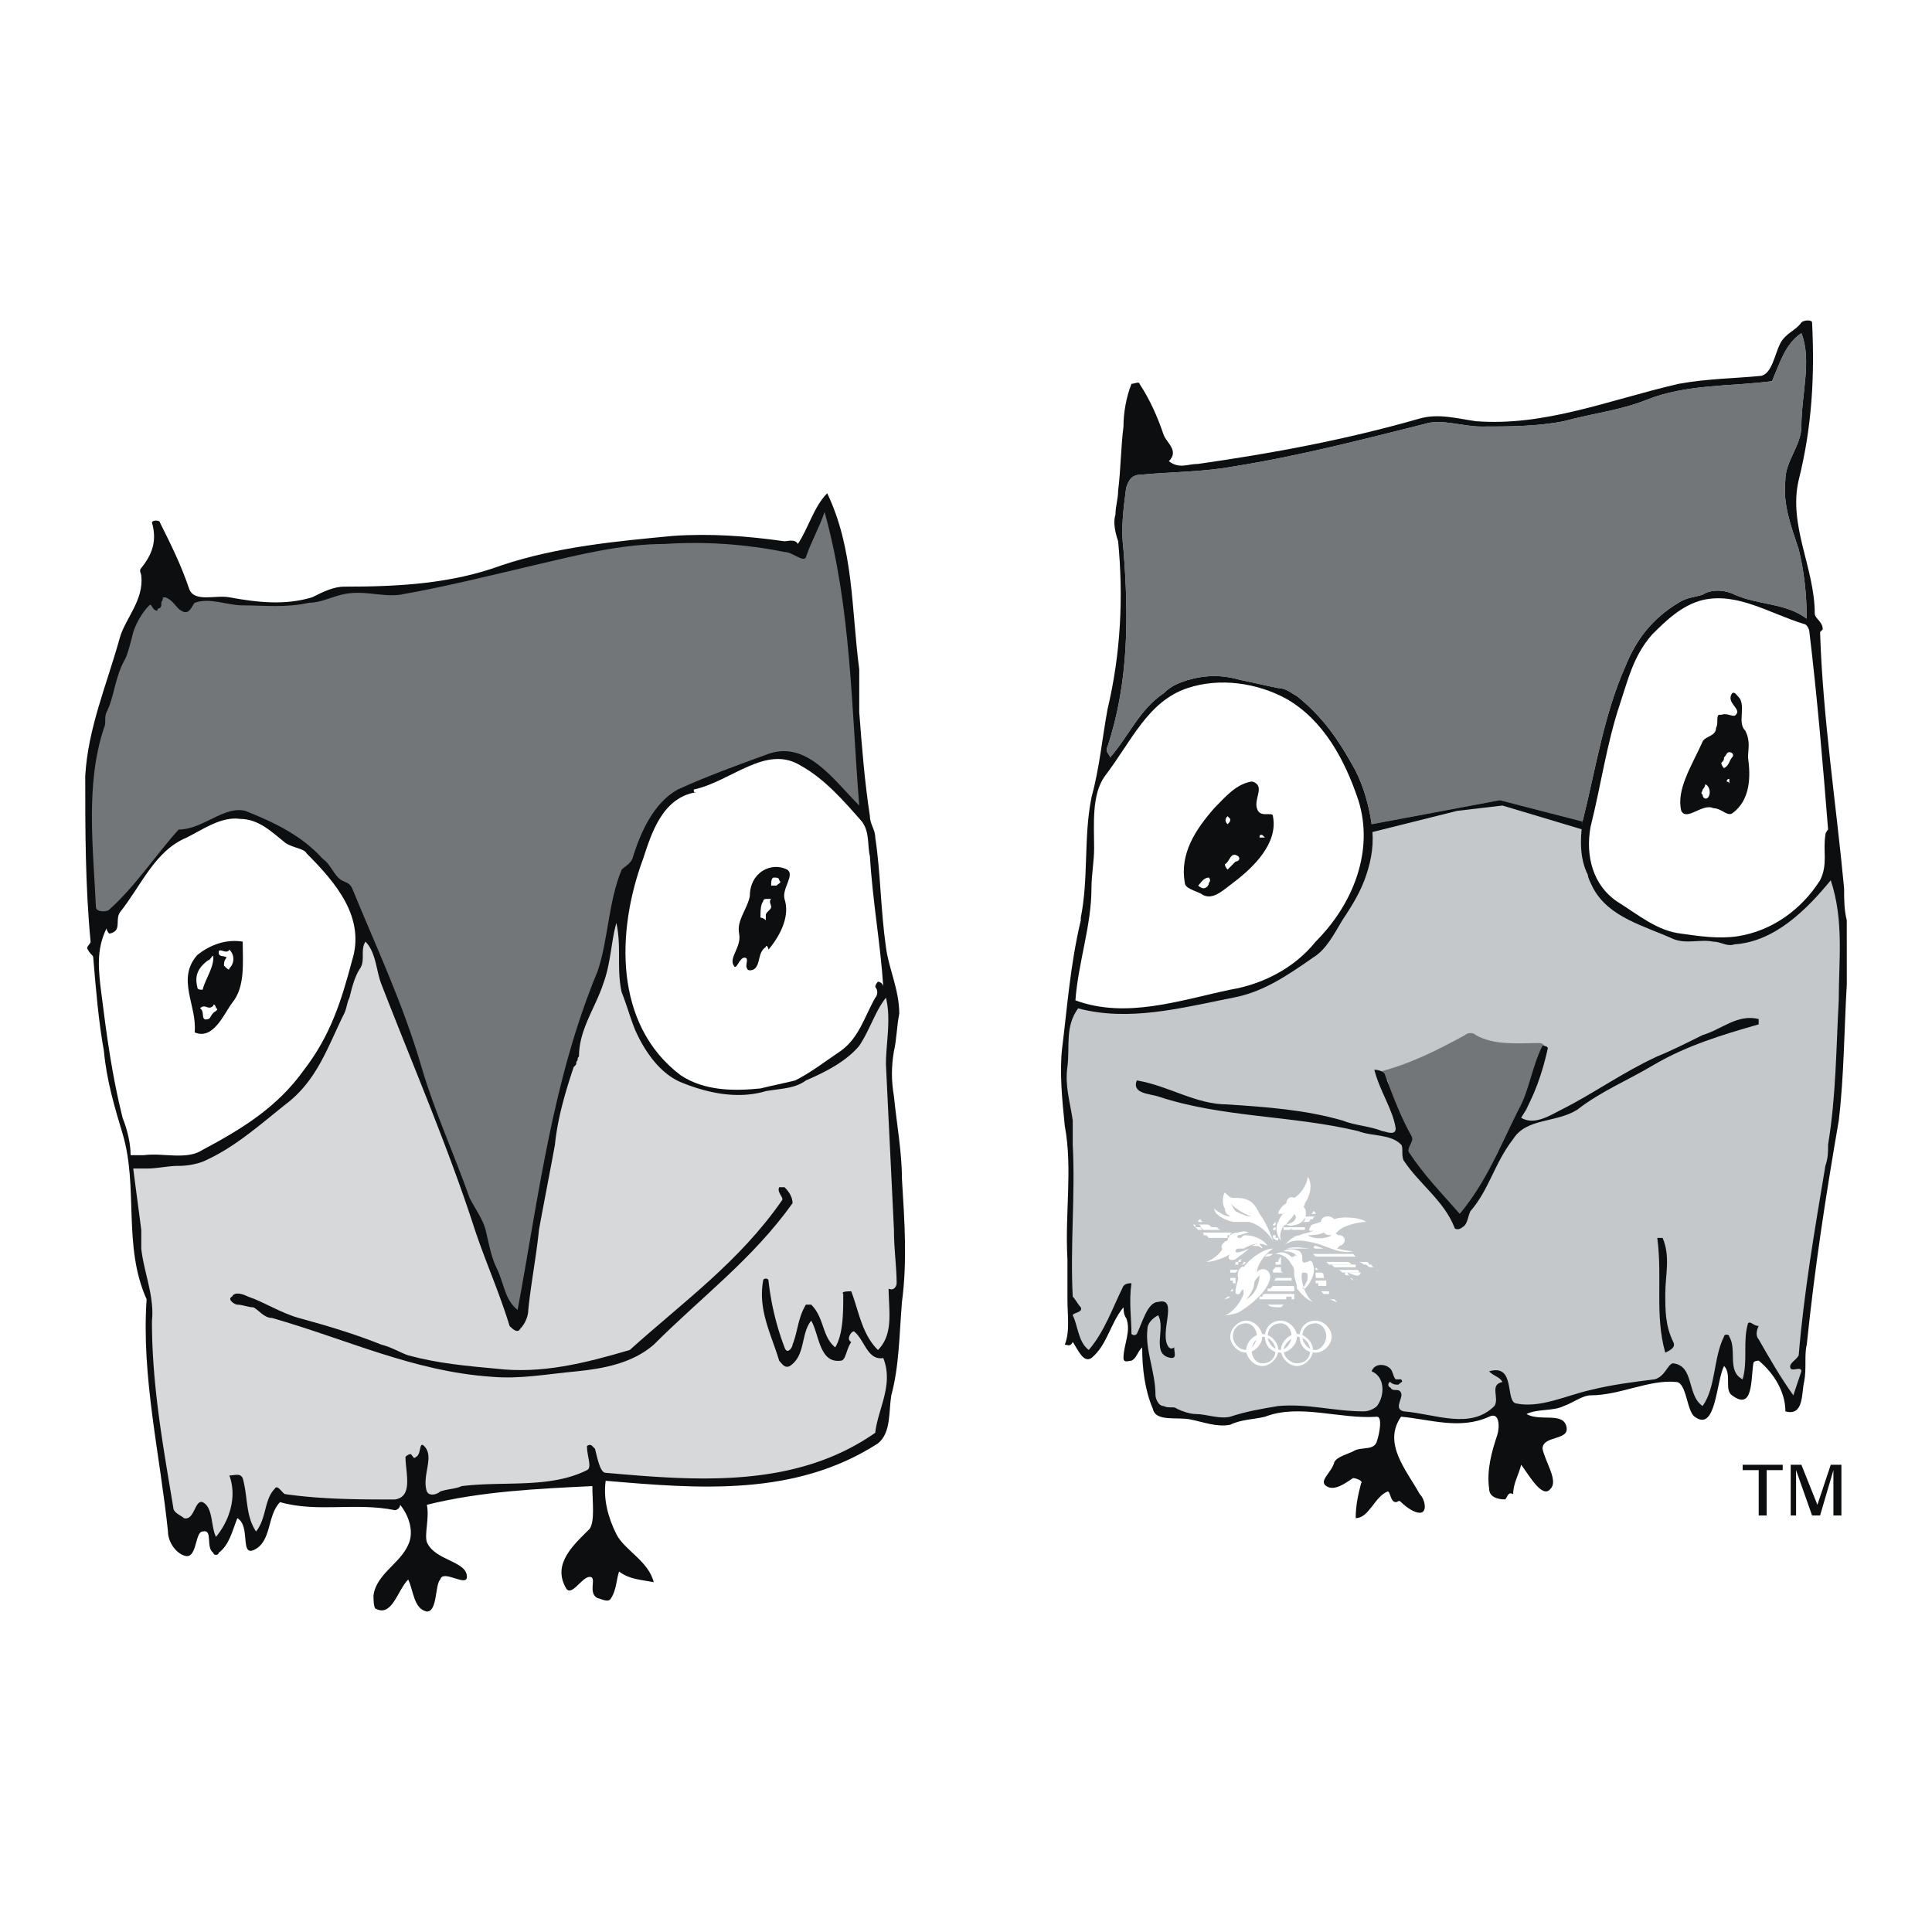 <svg xmlns="http://www.w3.org/2000/svg" width="2500" height="2500" viewBox="0 0 192.756 192.756"><g fill-rule="evenodd" clip-rule="evenodd"><path fill="#fff" d="M0 0h192.756v192.756H0V0z"/><path fill="#0c0e0f" d="M175.465 146.672h-1.598v-.531h3.994v.531h-1.597v4.527h-.799v-4.527zM182.92 146.672l-1.33 4.527h-.799l-1.598-4.527v4.527h-.533v-5.058h1.065l1.597 3.994 1.332-3.994h1.065v5.058h-.799v-4.527zM89.188 104.865c.267-1.064.267-2.396.533-3.727 0-2.396-1.065-4.527-1.332-6.658-.532-3.729-.532-7.456-1.064-10.918 0-.799-.533-1.331-.533-2.13-.533-3.461-.799-6.923-1.065-10.385v-4.261c-.799-6.125-.533-11.983-3.195-17.575-1.332 1.332-1.864 3.462-2.929 5.06-.266-.533-1.065-.267-1.332-.267-3.728-.532-7.456-.799-11.184-.532-5.592.532-11.451 1.065-17.042 2.929-5.06 1.864-10.385 2.13-15.711 2.13-1.065 0-2.13.533-3.195 1.065-2.663.799-5.326.533-8.255 0-1.332-.266-3.462.533-3.994-.799-.799-2.396-1.864-4.526-2.929-6.657 0-.266-.799-.266-.799 0 .533 1.864 0 3.195-1.065 4.527-.267.266 0 .532 0 .799.266 2.396-1.598 4.26-2.13 6.125-1.332 4.793-3.196 9.053-3.462 13.847 0 5.326 0 10.918.533 16.51 0 .266-.533.533-.267.799.267.533.533.533.533.799.267 3.196.533 6.392 1.065 9.319.266 2.93 1.065 5.592 1.864 8.256 1.598 5.326 0 11.184 2.396 16.51-.532 7.723 1.332 15.443 2.13 23.166 0 1.066.799 2.131 1.598 2.396 1.331.533 1.064-2.396 1.863-2.396 1.065-.266.267 1.598 1.065 2.131 0 .266.533.266.533 0 1.065-.799 1.332-2.131 1.864-3.463 1.332.799.267 3.729 1.598 3.197 1.864-.799 1.332-3.463 2.663-4.793 3.728 1.064 7.456 0 11.45.799.266 0 .532-.268.532-.533 1.065 1.33 1.332 2.93.799 3.994-.799 1.863-3.196 2.93-3.461 5.059 0 .268 0 1.332.266 1.332 1.598.799 2.13-1.863 3.196-2.93.532 1.066.532 2.93 1.864 3.195 1.065 0 .799-2.662 1.332-3.195.266-1.064 2.663.799 2.663-.266 0-1.598-3.195-1.598-3.994-3.461-.266-.799.267-2.398 0-3.729 5.326-1.332 10.918-1.598 16.51-1.865 0 1.6.266 3.463-.267 4.262-1.598 1.598-3.728 3.461-2.396 5.857.533 1.066 1.598-1.064 2.396-1.064.799 0-.266 1.598.799 2.131.266 0 1.065.531 1.332 0 .532-.799.532-1.865.799-2.664 1.065.799 2.13.799 3.461 1.066-.533-2.131-2.929-3.195-3.728-4.793-.799-1.6-1.332-3.463-1.065-5.326 9.32.799 18.906 1.598 27.161-3.729 1.332-1.064 1.065-3.195 1.332-4.793.798-2.93.798-6.125 1.065-9.32.532-3.994.266-7.988 0-12.248 0-2.664-.533-5.592-.799-8.256-.268-1.597-.268-2.929-.002-4.527z"/><path d="M15.694 60.929c-.533 0-.533-.799-.799-.533-.799.799-1.332 1.864-1.598 2.663-.267 1.065-.533 2.13-.799 2.663-1.065 1.864-1.065 3.728-1.864 5.326-.266.533 0 1.065-.266 1.597-1.864 5.593-1.065 11.983-.799 17.842 0 .532 1.065.532 1.332.266 2.662-2.396 4.526-5.325 6.923-7.988 2.396 0 4.527-2.396 6.657-1.864 2.663 1.065 5.592 2.396 7.723 4.793.799.533 1.065 1.598 1.864 2.13.533.266.799.266 1.065.799 2.396 5.858 5.06 11.45 6.924 17.84 1.331 4.527 3.195 8.521 4.793 13.049.533 1.064 1.332 2.131 1.598 3.195s.533 2.662 1.065 3.729c.799 1.598.799 3.195 2.13 4.26 2.13-11.449 3.462-22.9 7.989-33.818 1.065-3.195 1.065-6.923 2.396-10.119.266-.266.799-.532 1.065-1.065.799-2.663 2.13-5.592 4.527-6.923 2.929-1.332 5.858-2.396 8.788-3.462 3.994-1.598 6.657 2.396 9.32 5.06-.799-9.853-.799-19.705-3.461-29.292-.533 1.598-1.332 2.929-1.864 4.527-.266.533-1.332-.532-2.13-.532-3.994-.799-7.989-1.065-11.983-.799-4.26 0-8.521 1.065-13.048 2.13-4.527 1.065-8.787 2.13-13.314 2.93-1.863.266-3.728-.533-5.858 0-1.065.266-2.13.799-3.195.799-2.396.532-4.527.266-6.657.266-1.598 0-3.195-.799-4.793-.266-.266.266-.532 1.331-1.331.799-.533-.267-.799-1.065-1.598-1.332-.267 0-.267 0-.267.267-.266.267 0 .532-.266.799-.003-.002-.269-.002-.269.264z" fill="#727679"/><path d="M67.886 107.262c2.396 1.598 5.326 1.598 7.988 1.332 1.065-.266 2.396-.533 3.462-.799 1.598-.799 2.929-1.863 4.527-2.93 1.864-1.33 2.396-3.461 3.462-5.324.266-.268.266-.799 0-1.066 0-.266.266-.531.266-.531.267 0 .533.266.533.531-.267-4.26-1.065-8.521-1.332-13.047-.267-1.065 0-2.396-.799-3.462-1.864-2.13-3.728-4.261-6.124-5.592-3.462-2.13-6.924 1.598-10.651 2.396 0 .266 0 .266.266.266-3.461.533-4.526 4.261-5.325 6.657-2.664 7.19-2.93 16.51 3.727 21.569zM14.362 115.252c1.864-.268 4.26.531 5.858-.533 3.995-2.131 7.456-4.262 10.119-7.988 2.663-3.463 3.728-6.924 4.793-10.918 1.332-4.261-1.598-7.722-4.526-10.651-.267-.532-1.332-.532-2.13-1.065-1.332-1.065-2.663-2.396-4.527-2.396-1.864-.267-3.729 1.065-5.326 1.864-3.195 1.332-4.526 4.793-6.657 7.456-.533.799.266 1.864-1.065 2.13 0 0-.267-.267-.267-.533-1.065 2.13-.799 4.26-.533 6.391.533 4.26 1.065 8.254 2.13 12.516.532 1.332.799 2.662.799 3.729h1.332v-.002z" fill="#fff"/><path d="M47.382 122.707c1.065 3.195 2.396 6.125 3.461 9.586.267.268.799.799 1.065.268.532-.533.798-1.332.798-1.865.267-2.662.799-5.326 1.065-7.988.533-2.93 1.065-5.592 1.598-8.521.266-2.662 1.065-5.326 1.864-7.723.267-.266.267-.266.267-.531.266-.268 0-.268.266-.533 0-2.662 1.598-4.793 2.396-7.189.799-2.131.799-4.261 1.332-6.125.533 2.396 0 4.527.533 6.923.533 1.332.799 2.396 1.332 3.729 1.065 2.396 2.663 4.525 4.793 5.324 2.663 1.066 5.592 1.598 8.255.799 1.598-.266 2.929-.266 3.994-1.064 1.864-.799 3.994-1.863 5.326-3.461 1.065-1.598 1.598-3.463 2.663-4.793.533 2.129 0 4.525 0 6.656.267 5.592.533 10.918.799 16.51 0 1.863.267 3.729.267 5.326 0 .266-.267.799-.799.531 0 2.131.532 4.527-1.065 6.125-1.598-1.598-1.864-3.727-2.663-5.857-.266 0-1.065 0-.799.266 0 1.865 0 3.994-.799 5.326-1.332-1.064-1.065-2.93-2.396-4.26h-.533c-.799 1.33-.799 2.662-1.332 3.994 0 .266-.532 1.064-.799.266a27.02 27.02 0 0 1-1.598-6.658c0-.266-.533-.266-.533 0-.532 2.93.799 5.326 1.598 7.99.267.266.533.799 1.065.531 1.598-1.064 1.065-3.195 2.13-4.525.798 1.33.798 4.26 2.929 3.994.532 0 .532-1.066 1.065-1.865-.533-.266 0-1.064.266-1.064 1.065.799 1.332 2.93 2.93 2.662 1.064 2.664-.533 5.061-.799 7.457-7.989 5.592-17.842 4.793-26.895 3.994-.533 0-.799-1.332-1.065-2.396l-.266-.268c-.267-.266-.533 0-.533 0 0 1.066.533 2.131 0 2.396-3.728 1.865-8.254 1.066-12.515 1.598-.533.268-1.332.268-2.13.533-.266.268-1.065.533-1.332 0-.532-1.598.799-3.461-.266-4.527-.533-.531-.266.799-.799 1.066-.267.266-.267 0-.533-.268-.266 0-.533.268-.533.268 0 1.598.799 3.994-1.065 4.26-3.462 0-7.189 0-10.917-.531-.267 0-.799-1.066-1.065-.533-1.065 1.064-.799 2.928-1.864 4.26-1.065-1.598-.799-3.461-1.332-5.326-.266-.531-.799-.266-1.332-.266.799 2.131 0 4.527-1.332 6.125-.532-1.066-.266-2.93-1.332-3.461-.799-.268-.799 1.863-1.863 1.596-.267-.266-1.065-.531-1.065-1.064-1.065-6.391-2.13-12.248-2.13-18.639.266-2.398-.799-4.795-1.065-7.191v-1.863c-.267-2.131-.533-3.994-.799-6.125h1.331c1.065 0 2.13-.266 3.195-.266s2.13-.266 2.663-.533c2.929-1.332 5.326-3.461 7.989-5.592 3.195-2.396 4.26-5.857 5.858-9.053.267-.533.267-1.066.533-1.598.266-1.066.533-2.131 1.065-2.93.533-.799 0-1.864.533-2.663 1.065 1.065 1.065 2.929 1.598 4.261 3.196 8.251 6.658 16.239 9.321 24.495z" fill="#d6d8d9"/><path d="M48.979 137.354c-7.723-.533-14.379-3.729-21.835-5.859-.799 0-1.332-.799-1.864-1.064-.532 0-1.065-.266-1.598-.266-.266 0-1.065-.533-.532-.801.266-.531 1.065-.266 1.598 0 1.598.533 3.195 1.6 5.06 2.131 2.929.799 5.592 1.598 8.255 2.664 1.064.266 1.863.799 2.663 1.064 2.929.799 5.858 1.064 8.788 1.332 4.526.531 8.787-.533 13.314-1.865 5.326-4.793 10.917-8.787 15.178-14.912.266-.266-.533-.799-.267-1.33h.533c.533.531.799 1.064.799 1.598-3.994 5.592-9.053 9.318-13.847 14.113-2.13 1.863-5.06 2.396-7.722 2.662-2.931.265-5.593.798-8.523.533zM19.688 95.28c1.332-1.065 2.929-1.598 4.527-1.332 0 2.13.266 4.526-1.065 6.124-.799 1.066-1.864 3.729-3.729 2.93.267-2.662-1.863-5.326.267-7.722zM74.809 89.421c0-2.396 2.13-3.462 3.728-2.663.799.533-.533 1.864-.267 2.93.533 1.598-.266 3.461-1.598 5.059 0-.266-.266-.533-.266-.266-.799.532-.533 1.597-1.065 2.13-.266.266-.799.266-.799 0-.266-.266.267-1.065-.266-1.065s-.799 1.331-1.065.8c-.533-.8.799-1.865.532-3.196-.265-1.332.799-2.398 1.066-3.729z" fill="#0c0e0f"/><path d="M20.753 95.812c-1.065.799-1.332 1.598-1.065 2.663 0 .268.266.268.532.268.267-1.066 1.065-2.131 1.065-3.196.001-.534-.265.265-.532.265zM22.617 95.546c-.267.266-.267.532-.267.8.267.266.533.531.533.266a1.286 1.286 0 0 0 0-1.864c-.266.533-1.065-.266-1.065.266s.533.266.799.532zM21.552 100.871s.267-.266 0-.266c0-.266-.266-.533-.266-.266-.533.531-.799-.268-1.332.266.533.266 0 1.332.799 1.064.267.001.267-.53.799-.798zM77.472 88.356c.266-.267.533-.267.266-.533 0-.267-.266-.267-.532-.267-.267 0-.267.533-.267.799l.533.001zM76.407 89.688s-.267 0-.267.266c-.266.267-.266 1.065-.266 1.598 0 0 .266 0 .533.267v-.267-.266c0-.267.532-.533.532-.799 0-.267-.266-.533 0-.799h-.532z" fill="#fff"/><path d="M184.252 91.818c-.266-1.065-.266-2.13-.266-3.195-.799-8.521-2.131-17.042-2.396-25.563l.266-.266c0-.799-.799-1.065-.799-1.598 0-4.526-2.662-8.787-1.598-13.314 1.332-5.326 1.598-10.385 1.332-15.711 0-.266-.799-.266-1.066 0-.531.799-1.598 1.065-2.129 2.13-.533 1.065-.799 2.929-1.865 3.195-2.662.267-5.324.267-8.254.799-6.924 1.598-13.314 4.261-20.238 3.728-1.863-.266-3.729-.798-5.592-.266-7.455 2.13-14.646 3.462-22.102 4.527-1.064 0-1.863.533-2.93-.266 1.066-1.065-.266-1.864-.531-2.663-.533-1.598-1.332-3.461-2.396-5.06 0-.266-.533 0-.801 0-.531 1.332-.799 2.93-.799 4.261-.266 2.13-.266 4.261-.531 6.391 0 .799-.268 1.598-.268 2.397-.266.799 0 1.864.268 2.663.531 5.592.266 11.184-1.064 16.776-.533 2.929-.799 5.858-1.598 8.787-.801 3.994-.268 7.988-1.066 11.982v.267c-1.064 4.528-1.332 8.522-1.863 12.782-.268 2.396 0 5.059.266 7.723.799 4.26 0 8.787.266 13.314v3.994c0 1.598.268 3.195-.266 4.527.266 0 .533.266.799-.268.533.799 1.064 2.131 1.865 1.598 1.598-1.33 1.863-3.461 3.193-5.059 0 0 0 .799.268 1.064.531 1.332-.268 2.664-.268 3.994 0 .533.533.268.799.268.533-.268.533-.799 1.066-1.332 0 2.131.266 4.26 1.064 6.125.268 1.33 2.396.799 3.729 1.064s2.662.799 3.994.533c1.064-.533 2.396-.533 3.461-.799 3.463-1.332 7.457.266 11.186 0 .531 0 .266 1.598 0 2.396-.268 1.064-1.598.531-2.396 1.064-.533.266-1.598.533-1.865 1.064-.266 1.066-1.598 1.865-.799 2.396.799.533 1.865-.266 2.664-.799.266 0 1.064.268.799.533-.268 1.066-.533 2.131-.533 3.461 1.332 0 1.863-2.129 3.195-2.662.266 0 .266 1.066.799 1.066.266 0 .266-.268.533 0 .531.531 1.33 1.064 1.863 1.064.799 0 .533-1.332 0-1.863-1.332-2.398-3.729-5.061-1.863-7.723 2.928.266 5.857 1.33 8.787 0 1.064-.533 1.064 1.064.799 1.863-.533 1.598-1.066 3.461-.799 5.326 0 .799.799 1.064 1.598 1.064.266-.266.266-.799.799-.531 0-1.066.533-1.865.799-2.93.799 1.064 2.131 3.461 2.93 2.396.799-.799-.533-2.664-.799-3.994 0-1.332 2.662-.799 2.396-2.131-.268-1.598-2.664-.533-3.994-1.332 1.064-.531 2.662-.266 3.727-.799.799-.266 1.865-1.064 2.664-1.064 2.928 0 5.857-1.598 8.52-1.332 1.066 0 1.066 2.93 1.865 3.463 2.131 1.598 2.131-3.463 2.93-5.061.799.799 0 2.396.799 2.93 2.129 1.598 1.863-1.598 2.129-3.195 0-.266.533-.266.533-.266 1.598 1.33 2.662 3.195 2.662 5.059 1.865.533 1.598-1.863 1.865-2.93.266-1.33 0-2.662.266-3.727.799-7.723 1.863-14.646 3.195-22.369.533-4.527.533-9.053.799-13.58-.003-2.126-.003-4.256-.003-6.386z" fill="#0c0e0f"/><path d="M182.389 114.186c.799-4.793.799-9.586 1.064-14.379 0-3.995.533-7.989-.799-11.983-2.396 2.929-5.592 6.125-9.586 6.391-.799.267-1.332-.266-2.131-.266-1.332-.266-2.662.266-3.994-.266-2.93-1.332-6.391-2.131-7.988-5.06-.266-.533-.533-1.065-.533-1.332-.799-1.598-.799-3.461-.531-5.326 1.33-5.326 2.129-10.651 4.26-15.444 1.064-2.663 2.662-4.793 5.326-6.391.799-.533 1.598-.533 2.396-.799.799-.533 2.131-.533 3.195 0 2.396 1.064 5.059.799 7.189 2.396 0-2.396-.266-4.793-.799-6.923-.799-2.396-1.598-4.527-1.332-6.923 0-1.864 1.598-3.461 1.598-5.326 0-3.195 1.066-6.657 0-9.32-1.598 1.065-2.129 2.929-2.928 4.793-3.994.533-8.521.266-12.516 1.864-2.664 1.065-5.326 1.332-8.256 2.13-2.662.533-5.592.533-8.254.533-1.865 0-3.994-.799-5.592-.267-6.391 1.598-12.516 3.196-19.174 4.261-2.928.533-6.123.533-9.053.799-1.066 0-1.332.533-1.598 1.332-.268 2.13-.533 3.995-.268 6.125.533 6.657.533 13.314-1.596 19.705-.268.533.266.799.266 1.065 1.863-2.13 2.93-4.793 5.326-6.391.799-.799 1.598-1.065 2.396-1.332 1.863-.532 3.461-.532 5.324 0 1.332.267 2.396.533 3.729.799.799 0 1.332.533 1.865.799 2.662 2.13 4.26 4.526 5.857 7.456.799 1.597 1.332 3.461 1.598 5.326.266 1.864 0 3.461-.533 5.059-.531 1.598-1.33 2.929-2.396 4.527-.799 1.332-1.598 2.929-2.93 3.728-2.662 1.864-5.059 3.462-7.988 3.995-5.324 1.064-10.385 2.396-15.443 1.064-1.332 1.863-.799 3.729-1.066 5.857-.266 1.865.268 3.463.533 5.326v2.396c.266 5.061-.266 10.119 0 15.178.266.268.533.801.799 1.066.266.533-.799.533-.799.799.533 1.064.533 2.662 1.598 3.461 1.598-1.863 2.396-4.26 3.461-6.391.268-.266.533-.266.799-.266-.266 1.863 0 3.461 0 5.059 0 0 .268.268.533 0 .533-1.064 1.066-3.195 2.131-3.195 2.131-.533 0 3.195 1.064 4.527.268.266.533 0 .533 0 0 .533.266 1.064-.266 1.064-2.131-.266-.533-2.928-1.332-4.26-.533.266-1.064.799-1.064 1.332-.268 2.129.799 4.26.799 6.656 0 .266.266 1.064.799 1.064.531.268 1.064 0 1.33.268.533.266 1.332.531 1.865.531 1.064 0 2.396.533 3.461.268 1.598-.533 3.195-.799 4.793-1.066 2.93-.266 5.592.533 8.521.533.533 0 1.064-.266 1.332-.533.799-1.064.799-2.928-.533-3.461.266-.799 1.332-.799 1.863-.266.268.266.268.799.533 1.064h.533c.266.266 0 .266-.268.533-.266 0-.531 0-.799-.268-.266 0-.266.533 0 .533.268.533.799 0 1.066.533.266.531-.799 1.598.266 1.863 3.195.266 6.656 1.863 9.053-.533.533-.799-.531-2.129.799-2.396-.266-.531-.799-.531-1.33-1.064 2.662-.799 1.598 2.93 2.662 3.195 2.396.533 5.061-.799 7.457-1.332 2.129-.531 4.26-.799 6.391-1.064 1.064-.266 1.332-1.598 1.863-1.598 2.131.266 1.332 3.195 2.93 4.26 1.332-1.863 1.064-4.793 2.131-6.922 0-.268.531-.268.531 0 .799 1.33-.266 3.461 1.332 4.26.533-1.863 0-3.729.533-5.592.266-.266.531.266 1.064.266-.266.533-.266 1.066 0 1.332 1.064 1.863 2.131 3.729 3.461 5.592.268-.799.533-1.598.799-2.396 0-.533-.799 0-1.064-.266-.266-.533.533-.799.799-1.332.533-6.391 1.598-12.516 2.662-18.906.271-.796.271-1.33.271-2.128z" fill="#c4c8cb"/><path d="M131.262 93.948c3.729-3.728 5.857-9.054 4.26-14.113-1.33-3.994-3.461-7.988-7.189-10.119-2.93-1.598-6.656-2.13-9.852-1.065-3.994 1.332-5.594 5.326-8.256 8.788-1.33 1.864-1.064 4.793-1.064 7.19 0 1.331-.266 2.663-.266 3.994 0 3.728-1.332 7.456-1.6 11.184 5.061 1.863 10.387 0 15.445-1.064 3.196-.534 6.391-2.132 8.522-4.795zM158.689 82.498c-.533 2.929.266 5.858 2.662 7.456 2.131 1.332 3.994 2.929 6.391 3.196 1.863.266 3.729.533 5.592.266 3.463-.533 6.391-2.663 8.256-5.592.799-1.598.266-2.929.531-4.527 0-.266.268-.533.268-.533-.533-6.657-1.066-13.048-1.865-19.705 0-.266-.266-.799-.531-.799-3.463-1.065-6.658-3.195-10.119-2.396-2.131.532-3.729 2.13-5.061 3.462-1.863 2.13-2.396 4.526-3.195 6.923-1.331 3.994-1.864 7.989-2.929 12.249z" fill="#fff"/><path d="M121.143 80.634c1.064-1.065 2.131-2.396 3.729-2.663 0 0 .266 0 .531.267.533.532-.266 1.597 0 2.396.267 1.065 1.597.266 1.597.799.533 2.663-1.863 5.06-3.994 6.657-1.064.799-2.129 1.864-3.195 1.065-.531-.267-1.598-.533-1.598-1.065-.531-2.929 1.066-5.326 2.93-7.456zM171.736 71.314c.799-.266 1.332.533 1.598-.266 0-.533-1.064-1.065-.531-1.864.266-.266.531.267.799.533.531 1.065-.268 2.396.531 3.195.533 1.065.268 1.864.268 2.663.266 1.864.266 4.26-1.598 5.592-.533.266-1.066-.533-1.865-.533-1.064-.533-2.662 1.332-3.195.267-.533-2.13 1.064-4.527 2.131-6.924.266-.532 1.332-.532 1.332-1.332.266-.532 0-1.064.266-1.331h.264zM166.145 129.098c0 1.598 0 3.195.799 4.793.266.533-.266.799-.799 1.066-1.064-3.729-.266-7.457-.799-11.451h.533c.799 1.863.266 3.728.266 5.592z" fill="#0c0e0f"/><path d="M123.273 85.959c.266 0 .531-.266.266-.532-.799-.533-.799.532-1.332.799 0 .266.268.532.268.532l.798-.799zM126.201 83.563l-.266-.266c-.266 0-.266 0-.266.266h.532zM122.74 81.699l-.266-.267c-.268.267-.268.533 0 .799.266-.266.266-.266.266-.532zM120.609 88.09c.268-.266 0-.533 0-.533-.531 0-.799.533-1.064.799 0 0 .266.266.533.266.266.001.531-.266.531-.532zM172.004 75.575c0 .266 0 .266-.268.532 0 .267.268.533.268.533.531-.266.531-.799.799-1.065.266-.267 0-.533-.268-.533-.265 0-.265.266-.531.533zM169.873 78.77c0 .266-.268.266 0 .532 0 .267.266.533.533.267.266-.267.266-1.065-.268-1.331.001 0 .001.265-.265.532zM172.535 77.705s-.266 0-.266.267c0 0 .266 0 .266.267v-.534z" fill="#fff"/><path d="M137.387 106.996c3.195-.799 5.857-2.131 8.787-3.729.266-.266.799-.266 1.064 0 1.863 1.066 4.262.799 6.391.799.268 0 .533.268.533.533-.266.799-.533 1.332-.799 2.131-.266 1.33-.533 2.662-1.064 3.994-.533.799-1.332 1.332-1.6 2.131-.266 1.064-1.33 1.863-1.598 2.928-.531 1.332-1.33 2.396-1.863 3.463-.533.799-1.332 1.33-1.598 2.129-.799-.799-2.131-1.33-2.93-2.662-.531-1.332-1.863-2.131-2.129-3.461-.268-2.664-1.598-4.795-2.131-7.457-.266-.266-.533-.266-.799-.266l-.264-.533z" fill="#727679"/><path d="M135.521 112.855c-6.656-1.598-13.58-1.332-19.971-3.463-.799-.266-2.664-.266-2.131-1.598 3.195.533 5.859 2.396 9.055 2.396 3.994.266 7.721.533 11.449 1.598 1.332.533 2.664.533 3.994 1.066.268 0 1.332.531 1.332-.268-.266-1.863-1.598-3.729-2.131-5.857.533 0 1.066.266 1.066.531.799 2.131 1.598 4.262 2.662 6.125.266.533-.533 1.064-.266 1.598 1.598 2.396 3.195 3.994 5.059 6.125 2.662-3.195 3.994-6.658 5.859-10.385 1.064-1.865 1.33-4.262 2.396-6.391 0 0 .531 0 .531.266-.531 2.396-1.33 4.793-2.662 6.924 1.332.799 2.93-.266 3.994-.799 3.195-1.598 6.125-3.729 9.586-5.326 1.332-.533 2.93-1.332 4.527-2.131 1.863-.531 3.461-2.129 5.592-1.598v.533c-3.729 1.064-7.189 2.131-10.385 3.994-2.664 1.598-5.326 2.662-7.723 4.527-2.131 1.332-5.059.799-6.391 2.93-1.865 2.396-2.396 5.059-4.262 7.189-.266.531-.266 1.33-.799 1.598-.266.266-.799.266-.799 0-1.064-2.664-3.461-4.262-5.059-6.658-.266-.531 0-1.332-.266-1.598-1.061-1.062-2.924-.796-4.257-1.328z" fill="#0c0e0f"/><path d="M149.635 79.835l8.256 2.13c1.33-5.326 2.129-10.651 4.26-15.444 1.064-2.663 2.662-4.793 5.326-6.391.799-.533 1.598-.533 2.396-.799.799-.533 2.131-.533 3.195 0 2.396 1.064 5.059.799 7.189 2.396 0-2.396-.266-4.793-.799-6.923-.799-2.396-1.598-4.527-1.332-6.923 0-1.864 1.598-3.461 1.598-5.326 0-3.195 1.066-6.657 0-9.32-1.598 1.065-2.129 2.929-2.928 4.793-3.994.533-8.521.266-12.516 1.864-2.664 1.065-5.326 1.332-8.256 2.13-2.662.533-5.592.533-8.254.533-1.865 0-3.994-.799-5.592-.267-6.391 1.598-12.516 3.196-19.174 4.261-2.928.533-6.123.533-9.053.799-1.066 0-1.332.533-1.598 1.332-.268 2.13-.533 3.995-.268 6.125.533 6.657.533 13.314-1.596 19.705-.268.533.266.799.266 1.065 1.863-2.13 2.93-4.793 5.326-6.391.799-.799 1.598-1.065 2.396-1.332 1.863-.532 3.461-.532 5.324 0 1.332.267 2.396.533 3.729.799.799 0 1.332.533 1.865.799 2.662 2.13 4.26 4.526 5.857 7.456.799 1.597 1.332 3.461 1.598 5.326l12.785-2.397z" fill="#727679"/><path fill="#0c0e0f" d="M136.854 82.232l12.781-2.397 8.256 2.13v.799l-7.991-2.396-4.525.532-8.521 2.131v-.799z"/><path d="M123.539 130.963c1.332-.799 2.93-2.131 3.195-3.463 0-1.064-1.064-1.064-1.332-.533 0-.799.799-1.863 1.598-2.396-.799 0-2.129.799-2.928 1.865 0-.268-.799.266-.533 1.064 0 .266-.266.799-.266 1.332 0 .531.531.266.531 0 .268-.268.268-.268.268.266-.268.799-1.066 1.865-1.865 2.131 0 0 .533 0 1.332-.266zM130.463 117.381c.531.799.266 1.865-.268 2.664 0 .266-.266.266 0 .531.268.533 0 1.332-.797 1.598-.268 0-.533.268-1.066 0 1.066-.266 1.066-.799.799-1.064-.266.533-.531.533-.799 1.064-.266 0-.799.799-.533 1.598-.531-.531-.531-1.598-.266-1.863.266-.799.799-1.064.533-.799h-.533s0-.533.799-1.064c0-.268.268-.799.799-.533.533-.267 1.332-1.333 1.332-2.132zM129.398 125.369c-.268-.531-1.066-.531-1.332-.531.266-.268 1.064-.268 1.598 0 .266.266.266.531.266.799 0 .531.266.266.533.266.266-.266.531 0 .531.266.268.533 0 1.598-.799 2.396h-.266c.266-.266.533-.799.533-1.064 0-.533 0-.533-.533-.533-.266.533.266 2.396 1.064 2.93-.799-.266-1.33-1.064-1.596-1.332 0-.531-.268-1.064-.268-1.33 0-.533 0-.799-.266-1.066-.266-.531-.799-1.064-1.598-1.064.531-.266 1.064-.266 1.863.533-.266-.268-.266-.268 0-.268.003-.267.27-.002.27-.002zM125.67 121.109c.799 1.064 1.33 2.662 1.33 2.662-.531-.799-1.33-1.598-2.396-1.863h-1.598c-1.064-.266-1.863-.799-1.863-1.332.266.268 1.064.799 1.598.799-.266-.266-.533-.266-.533-.799-.266-.266-.266-1.33 0-1.598.268.268.533.533.799.533.533 0 1.066 0 1.598.266.532.268.797.799 1.065 1.332zM132.061 124.305c.799.266 1.863.799 2.93.533 0 0-.533 0-1.598-.268l.266-.266c.799-.266.533-1.064 0-1.064-.266 0-.533-.268-.266-.268.266-.531 1.863-1.064 2.928-1.064-.799-.533-2.662-.533-3.195-.266-.531-.533-1.332-.268-1.332.266-.799.266-1.064.266-1.064.533-.266.266 0 .531.266.266 0 .266-.799.266-1.33.533-.533 0-1.064.531-1.598 1.064.533-.533 1.332-.533 1.598-.533.529 0 1.861.268 2.395.534zM123.539 122.973c-.799 0-1.064.533-1.064.799-.268 0-.799.533-.533.799 0 .268-.799 1.066-1.598 1.332.799 0 2.131-.533 2.396-.799-.266.266-.266.799.533.533.266-.268.799-.533 1.33-1.066-.531.268-1.33.533-1.33.268 0-.268.266-.268.266-.268h.533c.531-.266 1.33-.799 2.396-.266-.533-.799-1.598-1.064-2.131-1.064-.266 0-.266 0-.533.266-.266 0-.531 0-.266-.266.266 0 .799-.268 1.064-.268-.53-.266-1.063 0-1.063 0z" fill="#fff"/><path d="M131.262 124.305c-.268 0-.268.266 0 .266h.799l-.799-.266zM130.729 124.57c-.533 0-1.33-.266-2.396 0h2.396zM132.594 124.838h.799-3.729 2.93zM135.256 126.436v-.268h-2.396l.266.268h2.13zM134.723 127.5c.268 0 .268.266.268.266l-.268-.266zM133.924 126.967c-.266-.266-.266-.266-.531-.266h2.129s0 .266.268.266h-1.866z" fill="#fff"/><path d="M134.457 127.234c-.266 0-.266 0-.266-.268h1.598c-.268.533-.533.268-1.332 0 0 .268.266.268.266.268h-.266zM134.99 126.168c-.268 0-.268-.266-.533-.266h-2.131l.268.266h2.396zM134.191 125.637h-2.398H134.191zM137.119 126.701c.268 0 .268 0 .533.266l-.266-.266h-.267zM137.119 126.436s-.266 0-.266-.268h-.533c.268.268.268.268.533.268h.266zM136.588 126.168s0-.266-.268-.266h-.799s.268 0 .533.266h.534zM136.055 125.637h-2.397H136.055zM135.256 125.369l-.266-.265h-3.996l.268.265h3.994zM126.734 122.973h.534-.534zM130.729 121.109c.266 0 .266-.266.266-.266.268 0 .268.266.268.266h-.534zM127 123.506h.268v-.266H127v.266zM129.93 122.973h-1.598 1.598zM127.268 122.174c-.268.268-.268 0-.268 0l.268-.266v.266zM127.268 122.707H127c0-.266.268-.266.268-.266v.266zM128.066 122.707h.533s.266 0 .266-.266v.266h1.33v-.266h-2.129v.266zM129.664 122.174h-.265.265zM129.93 121.908h.533s.266 0 .266-.266h-.533c-.001.001-.001.266-.266.266z" fill="#fff"/><path d="M130.195 121.643h.799c0-.268.268-.268.268-.268h-.799-.268v.268zM127.533 123.771v-.266H127c.268.266.533.266.533.266zM131.527 126.701l-.266-.266v.266h.266zM132.326 129.363h.533-.533zM133.125 129.631l.268.266c-.268 0-.533-.266-.799-.266h.531zM132.061 129.098l-.268-.266h.801v.266h-.533zM131.793 128.564h-.266H132.594h-.801zM131.527 128.299v-.266h.799v.266h-.799zM131.262 127.234v-.268h.531s.268 0 .268.268h-.799zM131.262 127.5v-.266h.799c0 .266 0 .266.266.266h-1.065zM131.262 128.033v-.268h1.064v.268h-1.064zM125.67 129.631v-.268h2.662v.268h-2.662zM128.066 130.164l-.268.266c-.531 0-1.064 0-1.33-.266h1.598zM125.936 129.896h2.396-2.396zM129.131 130.164v0zM129.131 129.896h-.266.266zM129.131 129.631v-.268h-.266v.268h.266zM129.131 128.832v-.268h-2.662v.268h-.268 2.93zM129.131 128.564c0-.266 0-.266-.266-.266H127l-.266.266h2.397zM128.865 128.033H127h1.865zM128.865 127.766v-.266h-1.598s0 .266-.268.266h1.866zM128.6 127.234h-.268H127h1.6zM128.066 126.967s-.268 0-.268-.266H127v.266h1.066zM127.799 126.701v-.266h-.531l-.268.266h.799zM127.799 126.168v-.266h-.531v.266h.531zM127.799 125.902v-.534s-.266.268-.266.533h.266v.001zM125.936 129.363c0-.266.266-.266.266-.266h2.93v.266h-3.196zM123.805 125.902c0-.266 0-.266.268-.266-.268 0-.533 0-.533.266h.265zM123.006 126.168c.268 0 .268 0 .268-.266h.266v.266h-.534zM122.475 129.363c-.268.268-.268.268-.533.268.266 0 .533 0 .799-.268h-.266zM123.006 129.098h.268-.534-.266.532zM126.469 125.104H127c-.266.266-.531.266-.799.266l.268-.266zM124.072 126.168l.266-.266h-.266c0 .266-.268.266-.268.266h.268zM123.539 126.436h.266-.799.533zM123.273 126.967l.266-.266h-.799v.266h.533zM123.273 127.234h-.533.533zM123.273 127.766v-.266h-.533v.266h.533z" fill="#fff"/><path d="M123.273 128.033v-.268h-.268c0 .268 0 0 0 0v.268h.268zM123.006 128.564v-.266.266zM123.006 128.832v-.268l-.266.268h.266zM124.871 124.305h.266c.266 0 .533 0 .799.266 0-.266-.266-.266-.266-.531 0-.001-.268-.001-.799.265zM119.279 122.441l-.268-.268c.268.001.268.001.268.268zM119.545 121.908s0-.266.266-.266c0 0 0 .266.268.266h-.534zM120.877 122.441c-.268-.268-.268-.268-.533-.268h-.799s.266 0 .266.268h1.066z" fill="#fff"/><path d="M121.941 122.707c-.266 0-.266 0-.533-.266h-1.598l.268.266s-.268 0-.268-.266h-.531l.266.266h2.396zM120.078 123.24c0-.268 0-.268-.268-.268h3.196s-.266 0-.266.268h-2.662zM122.475 123.506v-.266h-2.131l.266.266h1.865zM121.941 123.771h-.799.799z" fill="#fff"/><path d="M124.871 121.375c-.533 0-1.066-.266-1.598-.531-.268-.268-.268-.533-.533-.799.533.531 1.332 1.064 2.131 1.33zM125.137 128.033c0-.268.266-.533.533-.799 0 .531-.268 1.863-1.332 2.396.266-.267.799-1.066.799-1.597zM130.463 123.24c.266 0 1.064 0 1.598-.268.266.268.533.268.799.268-.266.266-1.598.531-2.397 0z" fill="#c4c8cb"/><path d="M124.338 132.027c.533 0 1.064.533 1.064 1.332 0 .531-.531 1.33-1.064 1.33-.799 0-1.332-.799-1.332-1.33 0-.798.533-1.332 1.332-1.332v-.266c-.799 0-1.598.799-1.598 1.598s.799 1.598 1.598 1.598 1.598-.799 1.598-1.598-.799-1.598-1.598-1.598v.266zM127.799 132.027c.533 0 1.066.533 1.066 1.332 0 .531-.533 1.33-1.066 1.33-.799 0-1.33-.799-1.33-1.33 0-.798.531-1.332 1.33-1.332v-.266c-1.064 0-1.598.799-1.598 1.598s.533 1.598 1.598 1.598c.801 0 1.6-.799 1.6-1.598s-.799-1.598-1.6-1.598v.266zM131.262 132.027c.531 0 1.064.533 1.064 1.332 0 .531-.533 1.33-1.064 1.33-.799 0-1.332-.799-1.332-1.33 0-.798.533-1.332 1.332-1.332v-.266c-1.066 0-1.598.799-1.598 1.598s.531 1.598 1.598 1.598c.799 0 1.598-.799 1.598-1.598s-.799-1.598-1.598-1.598v.266z" fill="#fff"/><path d="M125.936 133.359c.799 0 1.332.799 1.332 1.33 0 .799-.533 1.332-1.332 1.332-.533 0-1.064-.533-1.064-1.332-.001-.531.53-1.33 1.064-1.33v-.268c-.799 0-1.598.799-1.598 1.598s.799 1.598 1.598 1.598 1.598-.799 1.598-1.598-.799-1.598-1.598-1.598v.268zM129.398 133.359c.797 0 1.33.799 1.33 1.33 0 .799-.533 1.332-1.33 1.332-.533 0-1.332-.533-1.332-1.332 0-.531.799-1.33 1.332-1.33v-.268c-.799 0-1.6.799-1.6 1.598s.801 1.598 1.6 1.598c.797 0 1.596-.799 1.596-1.598s-.799-1.598-1.596-1.598v.268z" fill="#fff"/></g></svg>